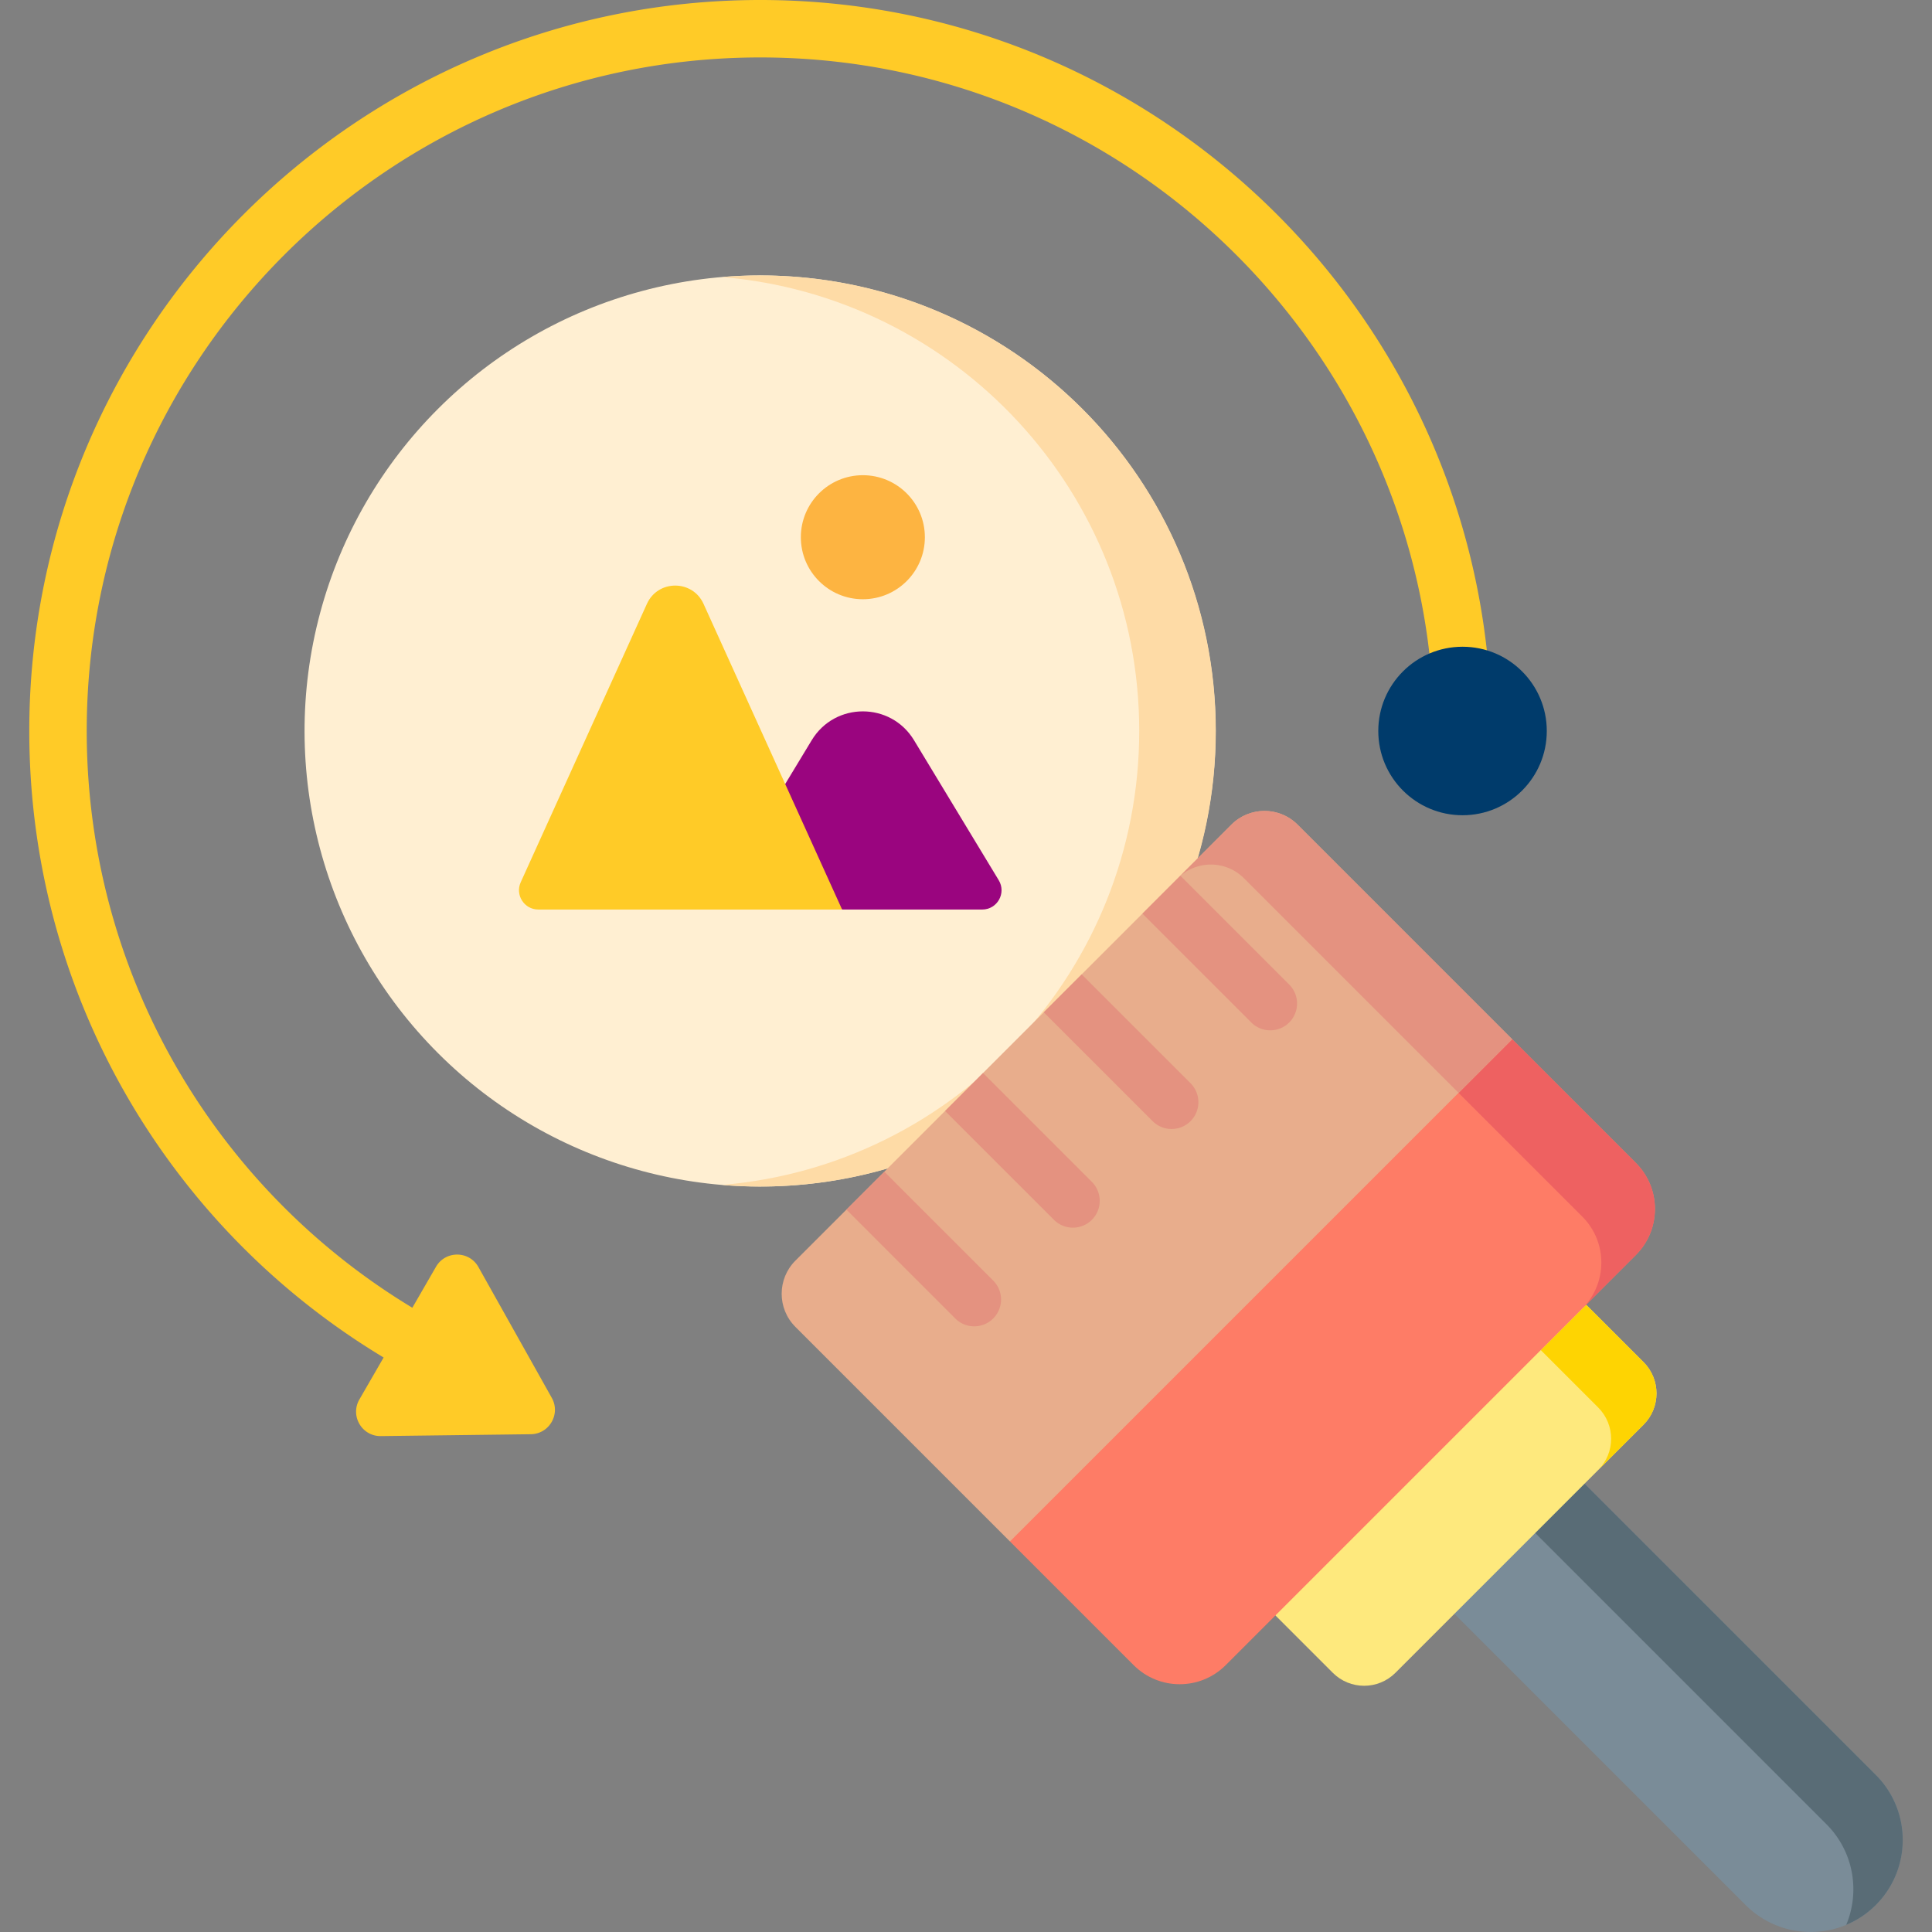 <?xml version="1.0" encoding="UTF-8"?> <svg xmlns="http://www.w3.org/2000/svg" xmlns:xlink="http://www.w3.org/1999/xlink" version="1.1" width="512" height="512" x="0" y="0" viewBox="0 0 512 512" style="enable-background:new 0 0 512 512" xml:space="preserve" class=""><rect x="0" y="0" width="512" height="512" fill="#808080" stroke="none"/><g><path fill="#ffcb27" d="M201.479 0C94.661 0 7.759 86.902 7.759 193.719c0 37.116 10.529 73.183 30.449 104.303a194.249 194.249 0 0 0 63.455 61.728l-6.422 11.124c-2.509 4.345.668 9.769 5.685 9.706l39.741-.498c4.909-.062 7.964-5.353 5.563-9.635l-19.439-34.665c-2.454-4.376-8.739-4.416-11.248-.071l-6.268 10.856a179.05 179.05 0 0 1-58.244-56.751c-18.349-28.666-28.048-61.895-28.048-96.097 0-98.423 80.073-178.497 178.497-178.497 98.423 0 178.497 80.073 178.497 178.497a7.611 7.611 0 1 0 15.223 0C395.198 86.902 308.296 0 201.479 0z" opacity="1" data-original="#6bd9e7"></path><circle cx="201.479" cy="193.72" r="120.725" fill="#ffefd2" transform="rotate(-45 201.458 193.771)" opacity="1" data-original="#ffefd2"></circle><path fill="#fedba6" d="M201.479 72.994c-3.419 0-6.802.15-10.149.428 61.925 5.155 110.577 57.041 110.577 120.297S253.254 308.862 191.33 314.017c3.347.279 6.73.428 10.149.428 66.675 0 120.725-54.05 120.725-120.725S268.153 72.994 201.479 72.994z" opacity="1" data-original="#fedba6"></path><path fill="#9a057f" d="m215.115 196.16-13.636 22.532 21.686 22.343h37.132c3.987 0 6.443-4.357 4.378-7.768l-22.457-37.107c-6.164-10.185-20.939-10.185-27.103 0z" opacity="1" data-original="#0593fc" class=""></path><path fill="#ffcb27" d="m171.443 160.019-33.446 73.784c-1.536 3.388.941 7.231 4.661 7.231h80.506l-36.724-81.015c-2.921-6.445-12.075-6.445-14.997 0z" opacity="1" data-original="#6bd9e7"></path><circle cx="228.666" cy="142.369" r="16.435" fill="#fdb441" opacity="1" data-original="#fdb441"></circle><path fill="#7a8c98" d="m356.156 398.409 106.447 106.447c9.525 9.525 24.969 9.525 34.494 0s9.525-24.969 0-34.494L390.65 363.915z" opacity="1" data-original="#7a8c98"></path><path fill="#596c76" d="M497.097 470.362 390.65 363.915l-13.074 13.074 106.447 106.447c7.21 7.21 8.952 17.807 5.246 26.666a24.308 24.308 0 0 0 7.828-5.246c9.525-9.525 9.525-24.969 0-34.494z" opacity="1" data-original="#596c76" class=""></path><path fill="#fee97d" d="m338.002 428.106 15.205 15.205c4.584 4.584 12.015 4.584 16.599 0l65.745-65.745c4.584-4.584 4.584-12.015 0-16.599l-15.205-15.205-63.917 24.749z" opacity="1" data-original="#fee97d" class=""></path><path fill="#fed402" d="m435.552 360.967-15.205-15.205-12.023 12.023 15.205 15.205c4.583 4.583 4.583 12.013.002 16.597l12.021-12.021c4.584-4.584 4.584-12.016 0-16.599z" opacity="1" data-original="#fed402" class=""></path><circle cx="387.587" cy="193.72" r="22.327" fill="#003b6b" opacity="1" data-original="#60b7ff" class=""></circle><path fill="#fe7c66" d="m300.439 441.289-32.79-32.79 54.554-87.604 78.536-45.486 32.79 32.79c6.732 6.732 6.732 17.648 0 24.38l-108.71 108.71c-6.732 6.732-17.647 6.732-24.38 0z" opacity="1" data-original="#fe7c66" class=""></path><path fill="#ee6161" d="m433.53 308.199-32.79-32.79-14.208 14.208 32.79 32.79c6.732 6.732 6.732 17.648 0 24.38l14.208-14.208c6.732-6.733 6.732-17.648 0-24.38z" opacity="1" data-original="#ee6161"></path><path fill="#e8ad8c" d="m210.784 351.633 56.865 56.865 133.09-133.09-56.865-56.866c-4.845-4.845-12.7-4.845-17.545 0L210.784 334.088c-4.845 4.845-4.845 12.7 0 17.545z" opacity="1" data-original="#e8ad8c" class=""></path><g fill="#e49280"><path d="M343.874 218.543c-4.845-4.845-12.7-4.845-17.545 0l-14.208 14.208c4.845-4.845 12.7-4.845 17.545 0l56.865 56.866 14.208-14.208zM284.334 325.345a7.106 7.106 0 0 0 5.024-12.128l-28.851-28.851-10.048 10.048 28.851 28.851a7.089 7.089 0 0 0 5.024 2.08zM234.358 310.514l-10.047 10.047 28.85 28.851a7.08 7.08 0 0 0 5.024 2.081 7.104 7.104 0 0 0 5.024-12.127z" fill="#e49280" opacity="1" data-original="#e49280"></path><path d="m302.755 242.117 28.851 28.851c1.388 1.387 3.206 2.08 5.024 2.08s3.636-.694 5.024-2.08a7.106 7.106 0 0 0 0-10.048l-28.851-28.851zM305.459 297.116c1.387 1.387 3.205 2.08 5.023 2.08s3.636-.694 5.024-2.081a7.104 7.104 0 0 0-.001-10.047l-28.851-28.85-10.047 10.047z" fill="#e49280" opacity="1" data-original="#e49280"></path></g></g></svg> 